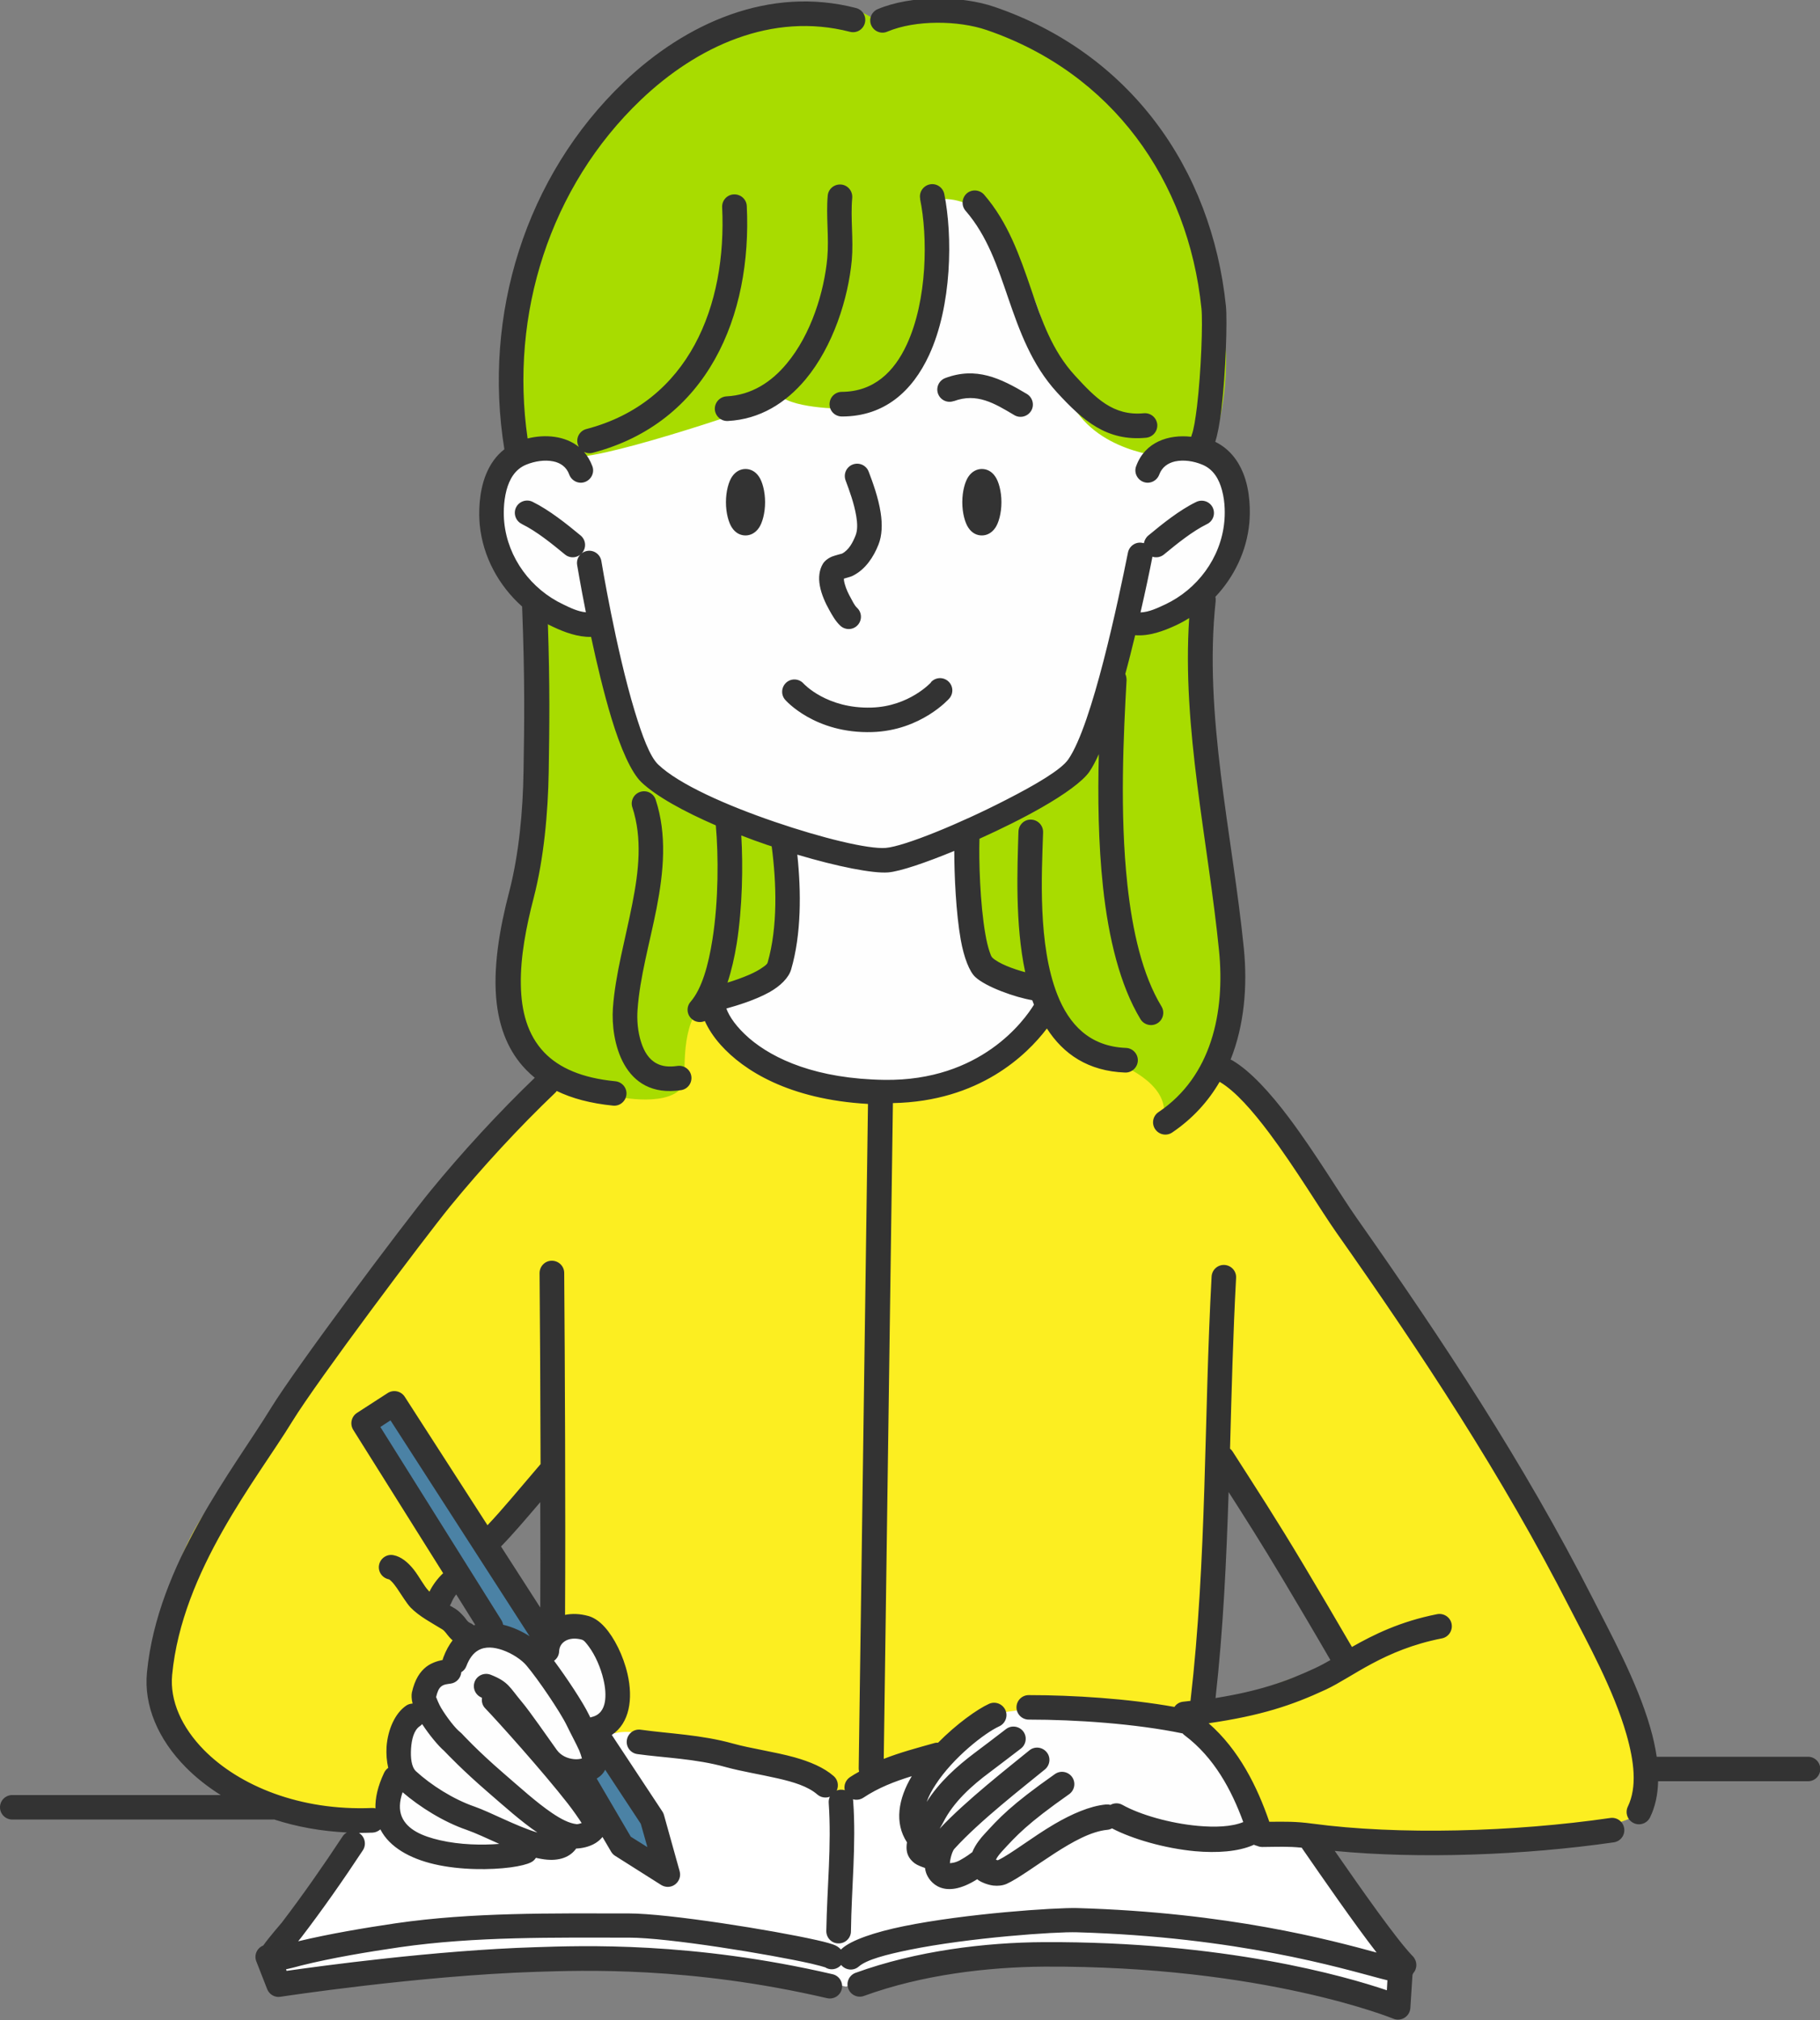 <?xml version="1.0" encoding="UTF-8"?><svg id="_レイヤー_2" xmlns="http://www.w3.org/2000/svg" viewBox="0 0 129.29 143.53"><rect x="0" y="0" width="129.29" height="143.53" fill="#808080" stroke="none"/><defs><style>.cls-1{fill:#fcee21;}.cls-1,.cls-2,.cls-3,.cls-4,.cls-5,.cls-6{fill-rule:evenodd;stroke-width:0px;}.cls-2{fill:#fefefe;}.cls-3{fill:#a8dc00;}.cls-4{fill:#4b82a5;}.cls-5{fill:#fff;}.cls-6{fill:#333;}</style></defs><g id="_デザイン"><path class="cls-2" d="M41.43,33.35s-3.63-3.8-5.65.7c-2.02,4.5.78,8.33,6.36,10.02l3.28,9.87s5.45,5.09,10.42,5.75c0,0,.11,7.25-.83,8.87-.95,1.62-4.9,2.66-4.9,2.66,0,0,4.36,6.75,12.98,6.41,8.62-.34,11.44-5.3,11.44-5.3l-.54-2.8-4.42-.91-.7-9.49,8.84-5.66,2.14-8.98s7-.88,7.55-5.31c.55-4.43.39-8.36-5.56-6.3l-1.41-10.58s-8.2-14.05-17.76-10.83c-9.56,3.22-19.56,3.14-21.23,21.87h0Z"/><path class="cls-3" d="M66.43,14.19s2.44,12.23-5.79,14.86c0,0-3.64.08-5.02-.78,0,0-10.42,3.71-14.28,4.17,0,0-1.26-1.75-4.12.37,0,0-3.71-10.48,2.93-21.36C46.81.58,58.55-.96,61.83,1.2c0,0,11.7-4.68,20.16,8.66,8.47,13.35,3.85,22.1,3.89,22.77l-3.18-.19s-4.98-.3-6.73-4.09c-1.75-3.79-3.56-14.98-9.54-14.17h0Z"/><path class="cls-1" d="M27.47,129.26s-14.46.93-15.57-8.46c-1.11-9.38,2.36-13.12,5.52-17.15l6.88-8.83,14.59-17.75s9.08-6.95,11.94-5.45c0,0,3.75,7.5,12.58,5.69,8.83-1.81,11.19-6.02,11.19-6.02,0,0,12.67,2.19,17.02,9.66,4.35,7.48,17.5,26.74,19.2,30.29,1.7,3.55,8.24,14.85,5.79,17.65,0,0-5.45,2.11-7.13,2.27-1.68.15-19.63-1.12-19.63-1.12l-5-8.23,11.05-4.1-3.42-5.28-6.03-8.78-1.02,16.32-1.9,2.11-10.46-.87s-2.82,1.43-4.13,2c-1.31.57-2.28,1.46-2.28,1.46l-6.56,3.06-4.77-2.37-12.01-1.77s1.4-2.15.91-4.03c-.49-1.89-2.65-5.22-4.42-3.69l-.33-11.54-8.38,9.37,2.53,2.74-2.04,2.44s-2.18.3-2.15,2.18c0,0-1.7,2.93-1.33,4.36.37,1.43-.63,3.82-.63,3.82h0Z"/><path class="cls-3" d="M37.79,43.21s.98,11.55.29,14.04c-.69,2.49-7.31,20.36,5.72,20.65,0,0,4,.9,4.86-.97,0,0-.31-3.88.99-5.22,1.3-1.34,5.6-2.23,5.9-3.51.3-1.28.23-8.57.23-8.57l-10.16-4.99-2.96-10.1-4.87-1.32h0Z"/><path class="cls-3" d="M79.97,44.56l-3.25,9.83-7.64,4.61s-2.43,8.07.82,9.81c3.24,1.74,3.58,1.03,3.58,1.03,0,0,.56,5.69,6.12,5.81,0,0,4.07,1.56,2.88,4.28,0,0,4.02-1.86,4.62-6.09.6-4.24-.86-16.19-1.24-19.3-.38-3.12-.5-11.99-.5-11.99l-5.38,2.02h0Z"/><path class="cls-5" d="M25.09,130.88l-5.7,8.17.73,2.07s9.24-1.84,19.15-2.05c8.15-.17,16.78,1.18,20.82,2.07,0,0,21.45-5.98,38.91,2l.12-3.75-5.97-8.51-4.38-.51s-6.53.85-9.42-1.27l-7.89,4.33s-1.18.42-1.55-.57c0,0-3.14,1.88-3.4.1-.26-1.78-1.72-2.94-1.35-4.69.37-1.75,1.81-3.77,1.81-3.77,0,0-6.35,1.83-7.06,3.26,0,0-13.38-5.49-16.21-4.62l-1.14-.18,1.36,2.07,2.57,4.39.88,3.56-3.35-1.55-1.77-2.14s-.91,1.56-3.42,1.84c-2.5.28-3.91,1.03-5.63.94-1.72-.09-4.96-1.73-5.34-3.14l-2.01-.1-.76,2.04h0Z"/><path class="cls-2" d="M84.56,122.29s-9.45-1.51-11.19-1c-1.74.51-2.8-.05-4.68,1.98,0,0-3.59,3.02-3.51,5.5.08,2.48,1.06,4.55,2.77,4.32l1.85-.87s.1,1.46,1.28,1.05c1.18-.41,8.33-4.36,8.33-4.36,0,0,6.4,3.57,9.46,1.55l.6-1.19-4.91-6.98h0Z"/><path class="cls-2" d="M42.7,124.66l-.36-2.15s1.84-.37,1.8-1.52c-.04-1.16-2.63-8.56-5.35-3.53,0,0-3.8-2.72-5.46-.63l-1.33,2.14s-1.93-.77-1.85,1.56l.12,1.06s-2.73,1.04-1.88,3.69c0,0-1.34,2.28-.81,3.46.52,1.18,5.22,3.97,10.45,2.59,0,0,3.54-.53,4.33-1.65.79-1.12-.21-3.68-.21-3.68l.56-1.33h0Z"/><polygon class="cls-4" points="34.6 114.99 26.25 101.01 28.22 99.96 38.83 116.44 38.79 118.09 35.34 116.08 34.6 114.99 34.6 114.99"/><polygon class="cls-4" points="41.7 126.21 43.35 124.72 46.28 129.29 47.3 132.89 44.33 131.46 41.7 126.21 41.7 126.21"/><path class="cls-6" d="M84.62,31.03c-1.6-.18-3.28.36-3.91,2.09-.17.45.07.95.52,1.12.45.17.95-.07,1.12-.52.2-.55.64-.83,1.13-.94.62-.13,1.31-.02,1.9.22.84.33,1.23,1.08,1.43,1.83.24.88.21,1.78.16,2.27-.25,2.55-1.92,4.77-4.19,5.84-.54.25-1.15.55-1.76.57.36-1.56.65-2.95.84-3.92,0-.01,0-.03,0-.04.27.09.59.04.83-.16.9-.74,2-1.64,3.06-2.16.43-.21.61-.73.4-1.17-.21-.43-.73-.61-1.17-.4-1.18.57-2.41,1.56-3.41,2.39-.17.14-.27.34-.31.54-.03,0-.06-.02-.1-.02-.47-.1-.93.21-1.03.68-.68,3.37-2.53,12.23-4.24,14.7-.51.74-2.32,1.8-4.41,2.87-3.26,1.68-7.23,3.31-8.56,3.42-1.23.1-4.52-.7-7.88-1.85-3.37-1.15-6.81-2.66-8.29-4.08-.59-.57-1.13-2.04-1.66-3.78-1.35-4.45-2.37-10.67-2.37-10.67-.08-.48-.53-.8-1-.72-.48.08-.8.53-.72,1,0,0,.23,1.4.62,3.36-.56-.05-1.12-.32-1.61-.56-2.27-1.07-3.94-3.29-4.19-5.84-.05-.49-.07-1.39.16-2.27.2-.75.59-1.5,1.43-1.83.58-.23,1.28-.35,1.9-.22.49.1.93.38,1.13.94.17.45.67.69,1.12.52.45-.17.69-.67.52-1.12-.15-.4-.35-.73-.59-1.01.18.09.4.12.61.06,8.17-2.14,11.33-9.73,10.95-17.53-.02-.48-.43-.85-.92-.83-.48.02-.85.43-.83.91.34,6.97-2.34,13.85-9.64,15.76-.47.12-.75.6-.62,1.07.02.07.05.14.08.2-.98-.79-2.39-.91-3.64-.6-1.28-8.82,1.58-17.88,8.04-24.05,3.99-3.81,9.33-6.27,14.86-4.84.47.12.94-.16,1.06-.63.12-.47-.16-.94-.63-1.06-6.13-1.59-12.08,1.05-16.5,5.27-6.99,6.68-10.03,16.54-8.48,26.08-.61.47-1.02,1.09-1.3,1.77-.54,1.32-.52,2.84-.45,3.59.22,2.27,1.35,4.33,3.01,5.81.2,5.18.16,8.25.1,11.71-.04,2.78-.32,5.88-1.02,8.57-.68,2.6-1.18,5.46-.88,7.95.22,1.79.85,3.41,2.07,4.67.19.2.4.39.63.58-2.55,2.45-5.2,5.33-7.42,8.05-1.87,2.28-9.53,12.49-11.35,15.46-2.6,4.25-8.04,11.04-8.78,18.74-.23,2.34.78,4.74,2.76,6.74.71.72,1.54,1.38,2.48,1.97H.87c-.48,0-.87.39-.87.87s.39.87.87.87h18.62c1.57.51,3.3.83,5.15.92-.12.07-.23.16-.31.29-1.35,2.05-2.83,4.17-4.31,6.11-.08.1-.92,1.06-1.32,1.63,0,0,0,0,0,0-.45.18-.67.68-.49,1.13l.77,1.97c.15.38.54.61.95.54,0,0,9.82-1.5,18.14-1.77,3.29-.1,10.91-.4,20.68,1.87.47.11.94-.18,1.05-.65.11-.47-.18-.94-.65-1.05-9.98-2.32-17.77-2.03-21.13-1.92-7.09.22-15.26,1.34-17.66,1.68l-.04-.11c.51-.11,1-.25,1.08-.27,2.21-.55,4.75-.97,7.01-1.3,5.36-.77,10.92-.68,16.27-.68,2.79,0,10.04,1.19,12.96,1.85.43.1.87.22.98.26.29.19.68.19.98-.03.06-.04.11-.09.15-.14,0,.01.02.02.03.03.32.36.87.4,1.23.08.55-.48,1.91-.84,3.57-1.18,4.26-.87,10.43-1.3,11.93-1.25,11.4.33,18.77,2.55,21.57,3.29.18.05.34.09.48.12l-.04.71c-2.95-1-11.55-3.48-24.36-3.42-4.15.02-9.05.61-13.38,2.18-.45.16-.69.67-.52,1.12.16.45.67.69,1.12.52,4.14-1.51,8.81-2.05,12.79-2.08,15.61-.08,24.81,3.7,24.81,3.7.26.11.56.08.8-.07.24-.15.39-.4.41-.69l.15-2.35s.03-.08.05-.12c.31-.34.3-.86-.02-1.2-1.17-1.2-3.71-4.84-5.55-7.49,5.99.58,13.45.31,19.82-.61.48-.07.81-.51.74-.99-.07-.48-.51-.81-.99-.74-6.88,1-15.07,1.22-21.17.4-1.18-.16-1.93-.14-3.05-.13-.86-2.5-2.15-5.11-4.31-7,3.7-.54,5.89-1.26,8.32-2.39,1.91-.89,4.12-2.83,8.25-3.64.47-.09.78-.55.69-1.03-.09-.47-.55-.78-1.03-.69-2.63.52-4.52,1.46-6.05,2.33-.98-1.69-2.54-4.34-3.39-5.76-2-3.35-3.33-5.38-5.09-8.13-.05-.08-.11-.14-.18-.2.11-4.03.21-8.06.43-12.13.03-.48-.34-.89-.82-.92-.48-.03-.89.34-.92.82-.55,10.12-.33,20.04-1.5,30.15-.17.02-.35.04-.53.06-.26.03-.48.17-.61.37-3.28-.59-7.19-.84-10.35-.84-.48,0-.87.39-.87.87,0,.48.39.87.87.87,3.36,0,7.58.29,10.92.98,0,0,0,0,.01,0,.04.05.09.1.15.14,2.1,1.58,3.33,3.89,4.16,6.16-.83.34-2,.38-3.22.27-1.98-.18-4.11-.79-5.36-1.49-.28-.16-.61-.14-.86,0-.1-.03-.21-.04-.32-.03-1.15.11-2.43.68-3.65,1.39-1.6.94-3.09,2.13-4.02,2.57l-.14-.03c.02-.05.05-.1.07-.14.14-.22.3-.39.36-.46,1.04-1.13,1.78-1.96,4.77-4.06.39-.28.49-.82.21-1.22-.28-.39-.82-.49-1.22-.21-3.17,2.23-3.95,3.11-5.05,4.31-.15.16-.61.69-.82,1.24-.02.01-.04.03-.06.04-.17.13-.33.24-.49.34-.13.08-.25.15-.36.21-.09.05-.18.08-.26.11-.16.06-.36.07-.42.08,0-.08.02-.19.04-.3.06-.29.16-.59.28-.72,1.8-1.99,4.97-4.44,6.43-5.64.37-.31.43-.86.12-1.23-.31-.37-.86-.43-1.23-.12-1.44,1.18-4.49,3.55-6.37,5.56.1-.18.2-.33.25-.44.73-1.45,2.02-2.61,3.3-3.56.59-.44,1.31-1,2.22-1.69.38-.29.46-.84.17-1.22-.29-.38-.84-.46-1.22-.17-.9.69-1.62,1.24-2.21,1.68-1.28.96-2.56,2.11-3.43,3.5.14-.41.37-.83.64-1.24,1.24-1.91,3.48-3.66,4.51-4.13.44-.2.64-.72.44-1.16-.2-.44-.72-.64-1.16-.44-.82.37-2.3,1.42-3.62,2.76-.09,0-.18,0-.27.03-1.21.34-2.42.66-3.59,1.12l.65-46.59c6.15-.12,9.52-3.43,10.94-5.3,1.17,1.82,2.93,3.03,5.55,3.13.48.02.89-.36.91-.84.02-.48-.36-.89-.84-.91-2.6-.1-4.05-1.68-4.88-3.79-1.39-3.55-1.11-8.53-1.01-11.53.01-.48-.36-.88-.85-.9-.48-.02-.88.36-.9.85-.08,2.6-.25,6.57.48,9.99-.87-.23-1.9-.62-2.33-1.03-.09-.08-.14-.25-.21-.45-.11-.33-.21-.75-.29-1.22-.38-2.15-.47-5.28-.42-6.78,1.53-.69,3.09-1.46,4.4-2.21,1.67-.95,2.94-1.88,3.4-2.54.22-.32.45-.75.68-1.26-.08,3-.04,6.33.3,9.47.39,3.59,1.2,6.95,2.66,9.36.25.41.79.54,1.2.29.41-.25.54-.79.29-1.2-1.35-2.22-2.06-5.33-2.42-8.64-.56-5.13-.27-10.74-.06-14.54,0-.16-.03-.31-.09-.44.25-.91.48-1.84.7-2.75,1,.08,2.03-.3,2.91-.71.32-.15.63-.32.93-.51-.53,7.8,1.35,15.9,2.12,23.64.43,4.34-.52,8.92-4.3,11.46-.4.27-.51.81-.24,1.21.27.4.81.51,1.21.24,1.45-.98,2.56-2.21,3.37-3.6,0,0,.01,0,.02.01,1.11.66,2.32,2.05,3.5,3.62,1.88,2.51,3.66,5.49,4.77,7.07,6.09,8.65,11.79,17.29,16.59,26.69,1.22,2.38,3.11,5.79,4.02,8.97.55,1.92.77,3.74.1,5.13-.21.43-.03.96.41,1.17.43.21.96.03,1.17-.41.37-.76.55-1.63.57-2.56,0,0,.01,0,.02,0h10.63c.48,0,.87-.39.87-.87s-.39-.87-.87-.87h-10.63s-.08,0-.12,0c-.1-.67-.25-1.37-.46-2.08-.94-3.28-2.89-6.81-4.14-9.28-4.83-9.48-10.58-18.19-16.71-26.91-1.12-1.59-2.91-4.59-4.8-7.11-1.34-1.79-2.75-3.33-4.01-4.08-.05-.03-.1-.05-.15-.07.97-2.43,1.21-5.21.94-7.91-.81-8.09-2.87-16.57-2-24.67.01-.1,0-.2-.02-.3,1.33-1.41,2.22-3.24,2.41-5.23.07-.76.09-2.28-.45-3.59-.37-.9-.99-1.71-1.97-2.19.17-.53.32-1.33.43-2.26.32-2.63.43-6.36.33-7.37-1.01-9.82-6.85-17.99-16.44-21.27-2.36-.81-5.93-.84-8.3.16-.44.19-.65.7-.46,1.14.19.44.7.65,1.14.46,2.01-.85,5.05-.8,7.05-.12,8.92,3.05,14.33,10.67,15.27,19.79.1.96-.02,4.49-.32,6.98-.11.87-.22,1.6-.37,2h0ZM38.92,44.33c.15,4.45.11,7.31.06,10.49-.05,2.92-.34,6.16-1.07,8.98-.52,2-.95,4.17-.91,6.17.03,1.85.46,3.55,1.67,4.81,1.05,1.09,2.67,1.81,5.05,2.04.48.05.83.48.78.95-.05.48-.48.83-.95.78-1.61-.16-2.93-.52-4-1.04-.03.05-.07.09-.11.13-2.56,2.44-5.23,5.34-7.47,8.08-1.84,2.26-9.41,12.34-11.21,15.27-2.5,4.09-7.82,10.59-8.53,17.99-.18,1.86.69,3.75,2.26,5.35,2.52,2.55,6.83,4.33,11.93,4.12.09,0,.17,0,.25.03-.02-.73.16-1.57.62-2.54.07-.14.17-.26.29-.34-.11-.47-.15-.98-.12-1.5.09-1.22.6-2.38,1.39-2.92.14-.1.3-.14.46-.15-.08-.32-.09-.59-.05-.79.22-.97.6-1.49,1.02-1.82.34-.26.73-.4,1.17-.49,0-.06.03-.13.05-.19.18-.48.4-.87.65-1.2-.09-.08-.17-.16-.24-.24-.17-.19-.3-.42-.49-.54-.73-.45-1.64-.92-2.25-1.55-.3-.32-.63-.88-.98-1.39-.13-.18-.26-.36-.41-.5-.06-.05-.11-.11-.17-.12-.47-.1-.78-.56-.68-1.03.1-.47.56-.78,1.03-.68.52.1,1.01.49,1.43,1.02.4.51.73,1.17,1.05,1.5.02.02.04.05.07.07.2-.43.57-.94.97-1.31l-6.39-10.19c-.25-.41-.13-.94.27-1.2l2.18-1.41c.41-.26.95-.14,1.21.26l5.88,9.13c1.04-1.09,2.15-2.45,3.77-4.34-.01-4.93-.04-9.88-.07-13.57,0-.48.38-.88.87-.88.48,0,.88.38.88.87.05,6.52.1,17.02.06,24.29.49-.1,1.04-.09,1.66.08.36.1.78.36,1.16.79.67.74,1.32,2.02,1.62,3.34.4,1.75.15,3.48-1.12,4.32l3.6,5.45c.05.08.09.16.11.25l1.11,3.98c.1.35-.03.72-.32.94-.29.22-.68.23-.99.04l-3.27-2.07c-.12-.07-.22-.18-.29-.3l-.61-1.04c-.14.17-.3.31-.49.43-.45.28-1.01.38-1.38.39-.02.03-.04.05-.06.08-.49.62-1.34.85-2.4.66-.13-.02-.26-.05-.4-.08-.08.13-.2.25-.35.32-.25.13-.77.27-1.46.36-1.37.18-3.54.21-5.42-.23-1.71-.4-3.17-1.2-3.82-2.47-.15.13-.34.22-.55.23-.33.01-.65.02-.97.02,0,0,.02.01.03.02.4.27.51.81.25,1.21-1.37,2.08-2.88,4.24-4.39,6.21l-.21.26c2.21-.53,4.71-.95,6.94-1.28,5.44-.79,11.09-.7,16.52-.7,2.87,0,10.34,1.21,13.35,1.89.68.15,1.16.29,1.35.38.21.1.33.22.4.3.03-.03.05-.06.08-.08.68-.6,2.32-1.16,4.37-1.58,4.4-.9,10.78-1.33,12.33-1.29,10.76.31,17.99,2.27,21.27,3.16-1.61-2.08-3.87-5.35-5.28-7.39-.01-.02-.02-.04-.04-.06-.98-.1-1.67-.06-2.8-.05-.13,0-.26-.03-.37-.08-.08-.02-.15-.04-.23-.08-.02.01-.05.03-.08.04-1.05.45-2.53.56-4.1.42-2.15-.2-4.46-.87-5.89-1.62-.1.05-.21.09-.33.1-1.18.11-2.5.87-3.72,1.65-1.38.89-2.64,1.83-3.44,2.19-.27.12-.62.16-.96.12-.44-.06-.86-.25-1.03-.37-.03-.03-.07-.05-.1-.08-2.4,1.52-3.41.19-3.63-.45-.04-.11-.06-.22-.08-.35-.26-.09-.54-.19-.73-.33-.32-.24-.53-.55-.57-.94-.02-.17-.01-.35.02-.55-.91-1.39-.62-3.09.34-4.7-1.2.37-2.36.81-3.44,1.53-.23.15-.5.18-.74.11.01.04.02.09.02.14.22,3.1-.12,6.13-.16,9.24,0,.48-.4.87-.89.86-.48,0-.87-.4-.86-.89.05-3.07.38-6.04.17-9.1-.01-.15.02-.3.08-.43-.29.11-.64.06-.89-.16-.67-.58-1.7-.89-2.8-1.14-1.26-.29-2.59-.5-3.68-.8-2.18-.61-4.38-.66-6.31-.93-.48-.07-.81-.51-.74-.99.07-.48.51-.81.99-.74,2,.28,4.28.35,6.54.98,1.29.36,2.93.58,4.38.98,1.1.31,2.08.72,2.78,1.33.3.26.38.68.22,1.03.08-.03.16-.05.25-.06.11,0,.22,0,.32.04-.08-.35.06-.72.37-.93.21-.14.43-.27.65-.39-.02-.08-.03-.16-.03-.24l.66-47.2c-5.63-.32-8.85-2.39-10.46-4.19-.54-.6-.9-1.19-1.13-1.7-.3.13-.66.09-.92-.14-.37-.31-.41-.87-.09-1.23.8-.93,1.26-2.58,1.55-4.42.44-2.78.43-5.99.24-8.11-2.26-.98-4.23-2.06-5.29-3.07-.72-.69-1.48-2.42-2.12-4.53-.55-1.81-1.05-3.92-1.45-5.79-.94.02-1.89-.33-2.71-.72-.13-.06-.26-.13-.39-.19h0ZM42.99,125.73c-.12.25-.32.46-.6.63l2.42,4.13,1.18.74-.47-1.66-2.53-3.84h0ZM28.6,127.33c-.24.69-.25,1.26-.06,1.73.39.94,1.49,1.4,2.71,1.68,1.42.33,3.02.36,4.22.26-.87-.39-1.7-.78-2.33-1-1.63-.56-3.32-1.62-4.54-2.67h0ZM29.99,122.49c-.05.06-.11.11-.17.15-.42.28-.58.95-.62,1.59-.04.64.02,1.3.35,1.61,1.07.98,2.65,1.99,4.16,2.51,1.14.4,2.96,1.39,4.45,1.84h.01c-1.14-.77-2.36-1.87-3.54-2.89-1.76-1.52-2.87-2.69-3.09-2.92-.39-.33-1.04-1.11-1.55-1.89h0ZM34.22,120.61h0c-.45-.18-.67-.68-.5-1.13s.68-.67,1.13-.5c1.28.5,1.36.91,2.21,1.92.57.67,1.87,2.56,2.49,3.42.3.42.78.62,1.23.66.2.02.4,0,.56-.05-.04-.14-.11-.37-.19-.56-.23-.51-.56-1.11-.89-1.79-.47-.97-2.04-3.28-2.85-4.24-.34-.41-1.01-.87-1.74-1.12-.57-.19-1.18-.27-1.7.03-.35.2-.63.57-.84,1.12-.07.19-.2.34-.36.43-.03.4-.33.75-.74.81-.26.04-.49.05-.68.2-.18.14-.28.38-.37.76.04.1.19.49.35.76.42.7,1.03,1.48,1.36,1.73.04.03.07.06.11.1,0,0,1.09,1.2,2.98,2.83,1.15.99,2.33,2.07,3.44,2.82.62.42,1.21.73,1.75.79.08,0,.21-.03.35-.08-.2-.31-.59-.88-.98-1.38-1.81-2.32-5.02-5.89-5.87-6.77-.2-.2-.27-.48-.23-.74h0ZM41.93,122.02s.06-.02.09-.03c.59-.13.86-.56.95-1.08.08-.48.03-1.03-.1-1.58-.2-.87-.59-1.73-1.02-2.32-.19-.25-.34-.47-.52-.52-.92-.25-1.59.17-1.61.83-.01.28-.15.52-.36.67.9,1.21,2.07,2.98,2.47,3.82.03.07.07.14.1.2h0ZM87.28,106c-.16,4.87-.38,9.73-.93,14.64,3.03-.49,4.96-1.14,7.08-2.13.35-.16.71-.36,1.08-.57-.97-1.68-2.53-4.32-3.38-5.74-1.51-2.53-2.64-4.3-3.86-6.21h0ZM37.63,116.26l-9.89-15.35-.72.47,8.59,13.71c.07.11.11.22.13.34.68.16,1.34.47,1.89.82h0ZM32.41,113.27c-.15.19-.28.43-.35.61-.03.07-.06.13-.1.19.13.07.25.14.36.21.25.15.47.38.68.62.12.14.21.33.39.4.1.04.19.1.27.17.03-.01.07-.02.1-.03l-1.35-2.16h0ZM38.39,106.71c-1.11,1.3-1.97,2.31-2.8,3.16l2.79,4.34c.01-2.28.01-4.85,0-7.5h0ZM44.92,57.35c.72,2.2.46,4.52,0,6.85-.49,2.51-1.21,5.02-1.38,7.42-.16,2.27.69,6.46,4.84,5.83.48-.07.8-.52.73-.99-.07-.48-.52-.8-.99-.73-.6.09-1.08.03-1.46-.17-.57-.29-.9-.86-1.1-1.47-.27-.8-.32-1.69-.27-2.34.16-2.33.87-4.77,1.35-7.21.51-2.62.75-5.24-.06-7.72-.15-.46-.64-.71-1.1-.56-.46.15-.71.64-.56,1.1h0ZM67.8,60.45c-2.06.85-3.86,1.46-4.7,1.53-1.08.09-3.61-.41-6.46-1.26.28,2.63.29,5.67-.44,8.16-.17.58-.75,1.17-1.56,1.62-.99.55-2.31.95-3.04,1.15.2.57.73,1.34,1.63,2.12,1.73,1.48,4.77,2.88,9.61,2.95,6.83.09,9.92-4.22,10.61-5.34-.04-.11-.08-.21-.12-.32-1.2-.2-3.29-.94-4.05-1.65-.41-.38-.8-1.36-1.03-2.64-.34-1.92-.46-4.59-.46-6.33h0ZM52.66,59.36c.13,2.18.08,5.09-.32,7.65-.16,1-.38,1.96-.66,2.8.47-.14,1.04-.34,1.57-.57.36-.16.7-.34.97-.54.14-.1.27-.19.31-.31.73-2.53.63-5.67.29-8.26-.1-.03-.2-.07-.31-.1-.62-.21-1.23-.43-1.84-.67h0ZM66.14,48.48s-1.55,1.71-4.22,1.79c-3.19.1-4.83-1.7-4.83-1.7-.32-.36-.87-.4-1.23-.08-.36.32-.4.87-.08,1.23,0,0,2.08,2.42,6.19,2.29,3.47-.11,5.46-2.38,5.46-2.38.32-.36.29-.91-.07-1.23-.36-.32-.91-.29-1.23.07h0ZM59.82,39.33c-.07.02-.5.13-.71.21-.31.13-.53.32-.65.51-.26.43-.33.98-.22,1.56.11.63.42,1.28.65,1.69.22.4.46.83.8,1.15.35.33.9.32,1.23-.03.33-.35.32-.9-.03-1.23-.21-.2-.33-.49-.47-.74-.13-.23-.31-.59-.41-.96-.03-.12-.06-.23-.06-.35v-.03c.06-.02.12-.04.17-.05.2-.05.38-.11.49-.17.88-.45,1.45-1.32,1.8-2.21.25-.63.28-1.43.15-2.26-.16-1.05-.56-2.15-.85-2.91-.17-.45-.67-.68-1.13-.51-.45.17-.68.67-.51,1.13.25.67.61,1.63.76,2.56.08.49.1.97-.05,1.35-.2.5-.47,1.03-.96,1.29h0ZM37.07,37.23c1.06.52,2.16,1.42,3.06,2.16.37.31.92.26,1.23-.12.31-.37.26-.92-.12-1.23-1-.83-2.23-1.81-3.41-2.39-.43-.21-.96-.03-1.17.4-.21.43-.03.96.4,1.17h0ZM69.75,33.32c-.33,0-.69.15-.96.55-.23.34-.43,1.02-.43,1.81s.2,1.47.43,1.81c.27.41.63.55.96.55s.69-.15.96-.55c.23-.34.43-1.02.43-1.81s-.2-1.47-.43-1.81c-.27-.41-.63-.55-.96-.55h0ZM52.96,33.32c-.33,0-.69.15-.96.55-.23.34-.43,1.02-.43,1.81s.2,1.47.43,1.81c.27.41.63.55.96.55s.69-.15.96-.55c.23-.34.43-1.02.43-1.81s-.2-1.47-.43-1.81c-.27-.41-.64-.55-.96-.55h0ZM68.59,14.97c1.56,1.8,2.27,3.99,3.02,6.17.82,2.39,1.68,4.77,3.47,6.73,1.85,2.02,3.55,3.5,6.34,3.23.48-.05.83-.47.79-.95-.05-.48-.47-.83-.95-.79-2.19.21-3.44-1.09-4.89-2.67-1.63-1.77-2.37-3.94-3.11-6.11-.82-2.39-1.64-4.77-3.35-6.75-.32-.36-.87-.4-1.23-.09-.36.32-.4.87-.09,1.23h0ZM58.8,13.9c-.13,1.45.1,2.96-.03,4.42-.22,2.4-1.14,5.43-2.89,7.52-1.08,1.3-2.49,2.23-4.27,2.32-.48.03-.85.44-.83.92.03.48.44.85.92.83,2.29-.12,4.12-1.28,5.52-2.95,1.97-2.36,3.04-5.77,3.29-8.48.13-1.46-.1-2.97.03-4.42.04-.48-.31-.91-.79-.95s-.91.31-.95.79h0ZM67.76,28.5c1.63-.61,2.88.15,4.29.99.41.25.95.11,1.2-.3.25-.41.11-.95-.3-1.2-1.89-1.13-3.61-1.95-5.8-1.13-.45.17-.68.67-.51,1.12.17.45.67.68,1.12.51h0ZM65.36,14.13c.55,2.67.53,7.18-.95,10.36-.89,1.92-2.33,3.34-4.61,3.35-.48,0-.87.39-.87.88s.39.87.88.87c3.03,0,5.01-1.81,6.19-4.36,1.63-3.52,1.68-8.49,1.08-11.45-.1-.47-.56-.78-1.03-.68-.47.1-.78.56-.68,1.03h0Z"/></g></svg>